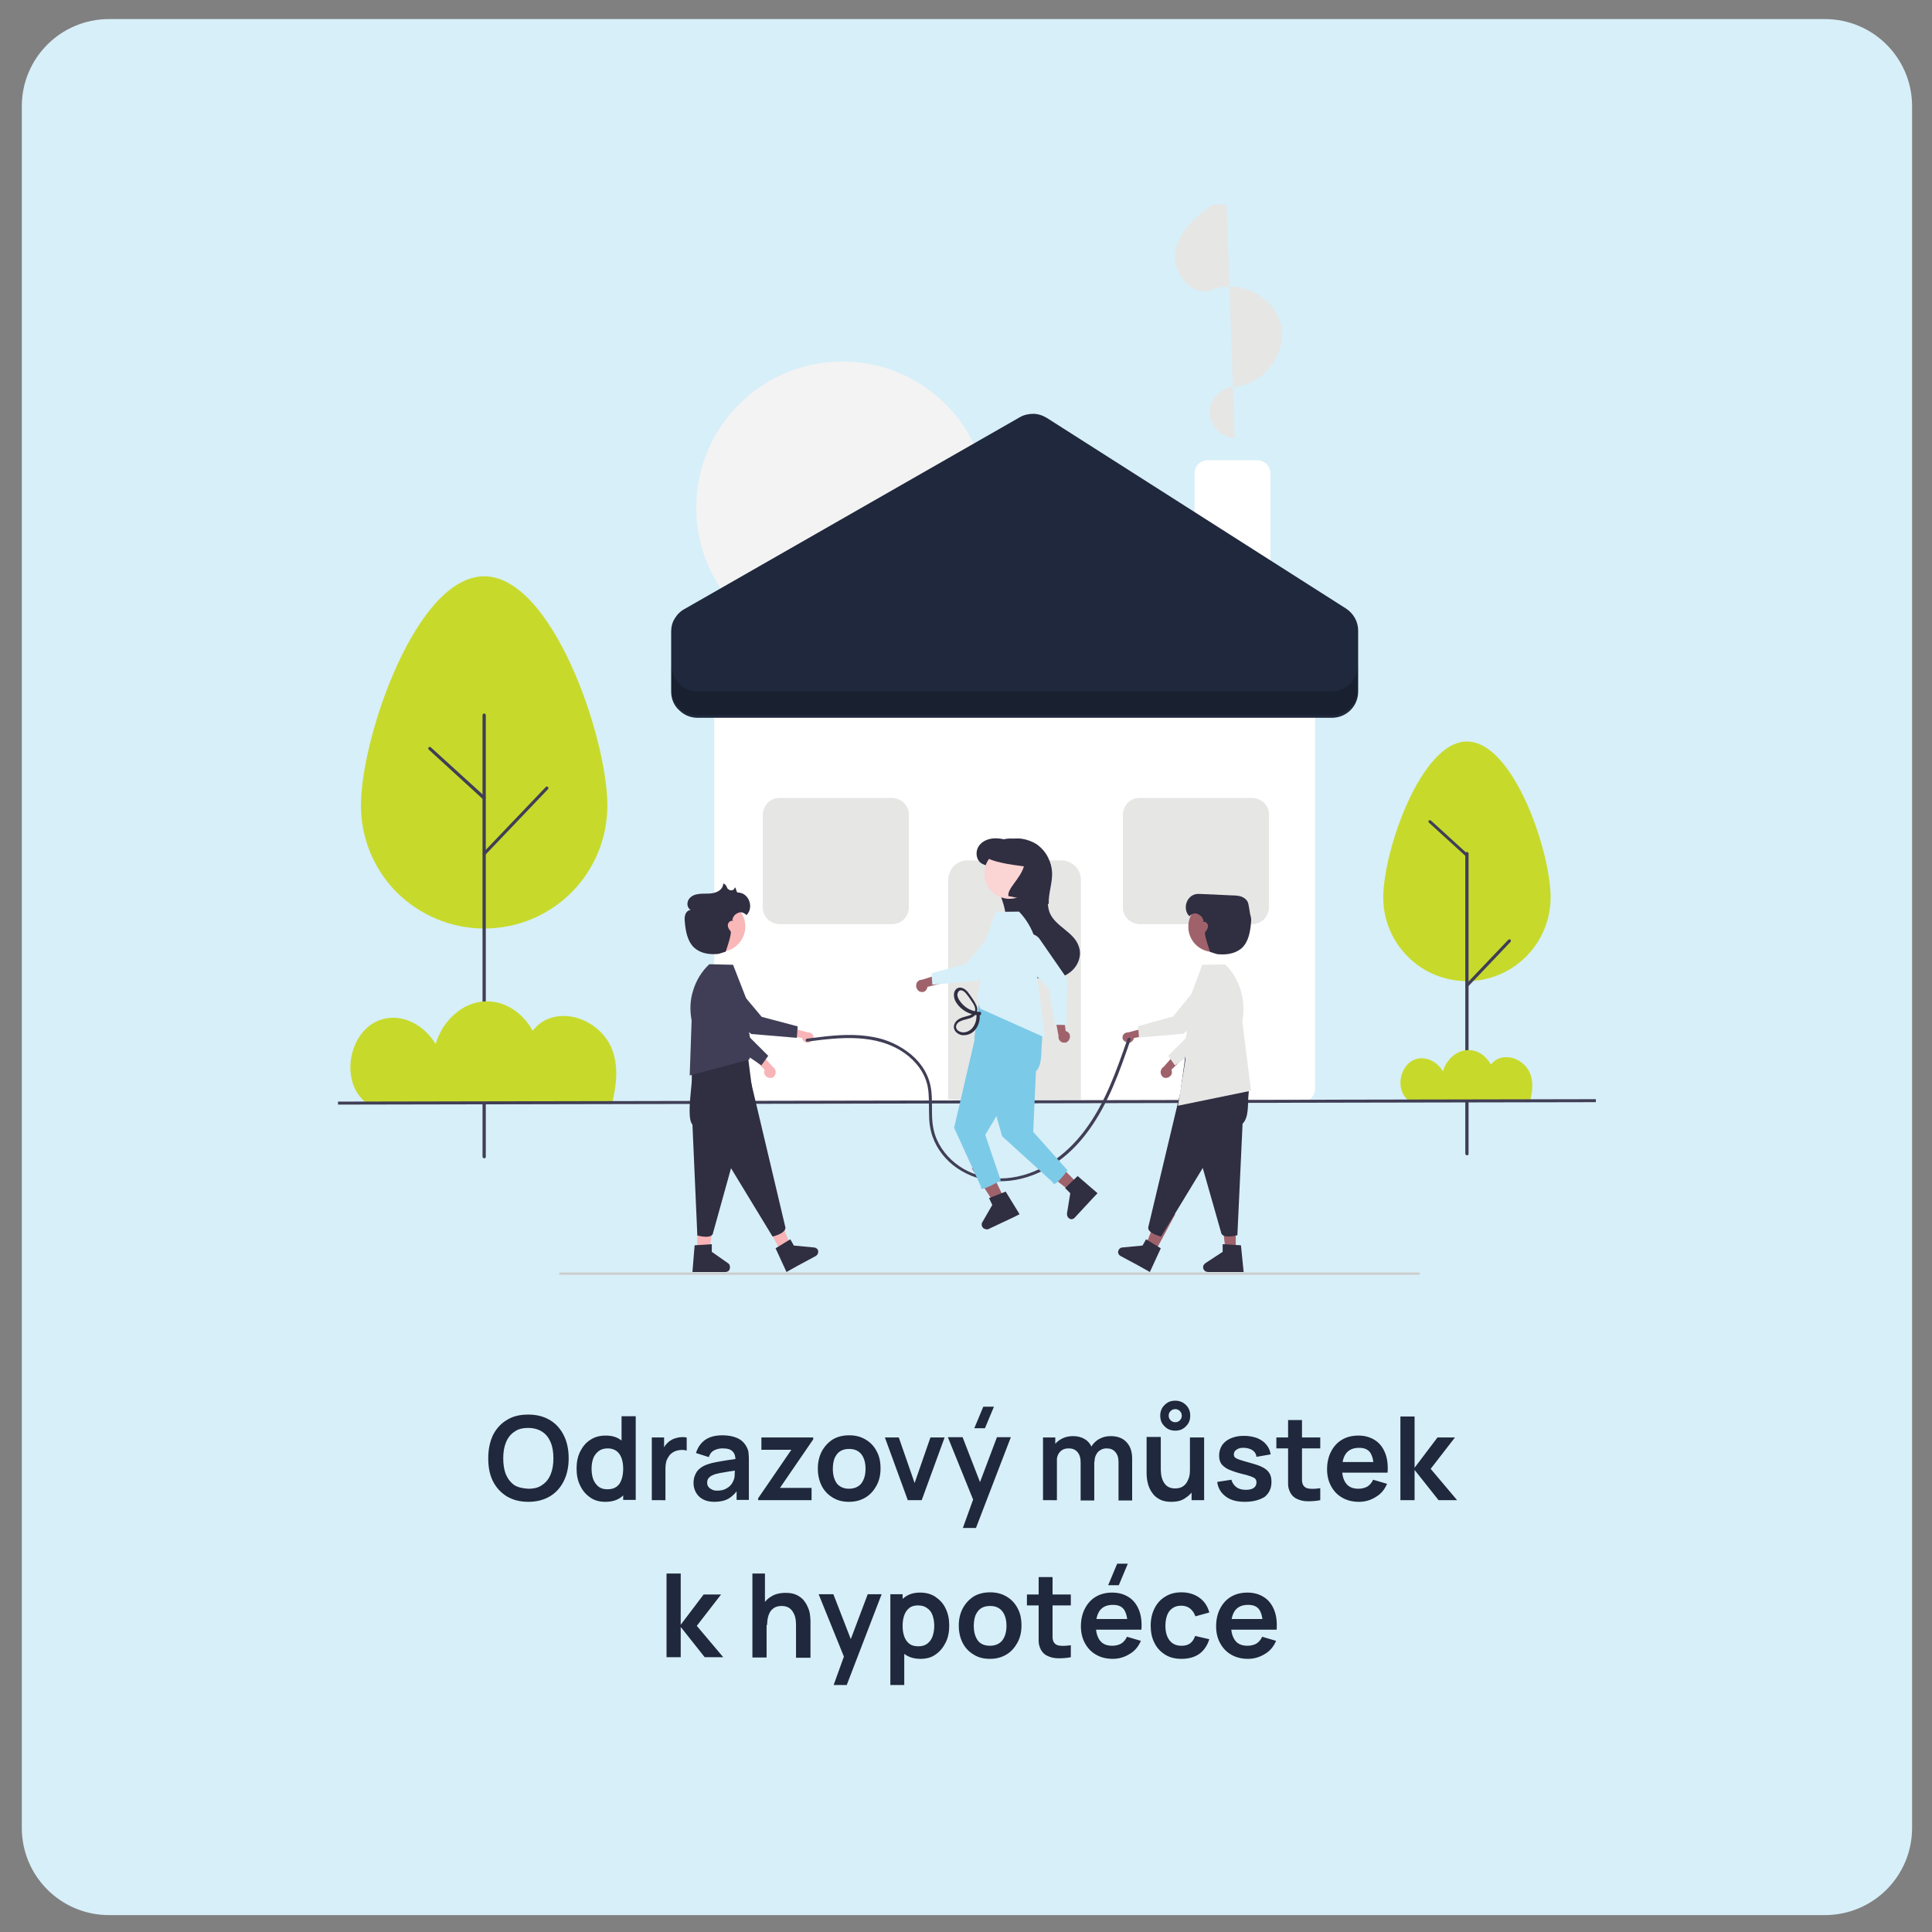 <?xml version="1.0" encoding="utf-8"?>
<!-- Generator: Adobe Illustrator 26.3.1, SVG Export Plug-In . SVG Version: 6.00 Build 0)  -->
<svg version="1.1" id="Layer_1" xmlns="http://www.w3.org/2000/svg" xmlns:xlink="http://www.w3.org/1999/xlink" x="0px" y="0px"
	 viewBox="0 0 708.7 708.7" style="enable-background:new 0 0 708.7 708.7;" xml:space="preserve">
<rect x="0" y="0" width="708.7" height="708.7" fill="#808080" stroke="none"/>
<style type="text/css">
	.st0{fill:#D7EFF8;}
	.st1{fill:#1F283C;}
	.st2{clip-path:url(#SVGID_00000163752596902733236600000002999006557225701271_);}
	.st3{fill:#FFFFFF;}
	.st4{fill:#E6E6E5;}
	.st5{fill:#F3F3F3;}
	.st6{opacity:0.2;fill:#010101;enable-background:new    ;}
	.st7{fill:#C7DA2C;}
	.st8{fill:#403E56;}
	.st9{fill:#F8B4B6;}
	.st10{fill:#302E41;}
	.st11{fill:#F9B7B8;}
	.st12{fill:#9F626B;}
	.st13{fill:#7BCAE8;}
	.st14{fill:#FBD4D4;}
	.st15{fill:#CCCCCC;}
</style>
<path class="st0" d="M40,7h629.4c17.7,0,32,14.3,32,32v631.5c0,17.7-14.3,32-32,32H40c-17.7,0-32-14.3-32-32V39C8,21.3,22.3,7,40,7z
	"/>
<path class="st1" d="M193.8,550.9c-3.1,0-5.7-0.7-7.9-2c-2.2-1.4-3.9-3.2-5.1-5.6c-1.2-2.4-1.7-5.2-1.7-8.4c0-3.2,0.6-6,1.7-8.4
	c1.2-2.4,2.9-4.3,5.1-5.6c2.2-1.4,4.8-2,7.9-2s5.7,0.7,7.9,2c2.2,1.3,3.9,3.2,5.1,5.6c1.2,2.4,1.8,5.2,1.8,8.4c0,3.2-0.6,6-1.8,8.4
	c-1.2,2.4-2.9,4.3-5.1,5.6C199.5,550.2,196.9,550.9,193.8,550.9z M193.8,546.1c2.1,0,3.8-0.4,5.1-1.4c1.4-0.9,2.4-2.2,3.1-3.9
	c0.7-1.7,1-3.6,1-5.9c0-2.2-0.3-4.2-1-5.8c-0.7-1.7-1.7-3-3.1-3.9c-1.4-0.9-3.1-1.4-5.1-1.4c-2.1,0-3.8,0.4-5.1,1.4
	c-1.4,0.9-2.4,2.2-3.1,3.9c-0.7,1.7-1,3.6-1,5.9c0,2.2,0.3,4.2,1,5.9c0.7,1.6,1.7,2.9,3.1,3.9C190,545.6,191.8,546,193.8,546.1z
	 M222,550.9c-2.1,0-4-0.5-5.5-1.6c-1.6-1.1-2.8-2.5-3.7-4.4c-0.9-1.8-1.3-3.9-1.3-6.2c0-2.3,0.4-4.4,1.3-6.2
	c0.9-1.8,2.1-3.3,3.7-4.3c1.6-1.1,3.5-1.6,5.7-1.6c2.2,0,4,0.5,5.5,1.6c1.5,1.1,2.6,2.5,3.4,4.3c0.8,1.8,1.2,3.9,1.2,6.2
	c0,2.3-0.4,4.4-1.2,6.2c-0.8,1.8-1.9,3.3-3.4,4.4C226.2,550.4,224.3,550.9,222,550.9z M222.8,546.3c1.4,0,2.5-0.3,3.3-0.9
	c0.9-0.6,1.5-1.5,1.9-2.7c0.4-1.1,0.6-2.5,0.6-3.9c0-1.5-0.2-2.8-0.6-3.9c-0.4-1.1-1-2-1.8-2.6c-0.8-0.6-1.9-1-3.2-1
	c-1.4,0-2.5,0.3-3.4,1c-0.9,0.7-1.6,1.6-2,2.7c-0.4,1.1-0.6,2.4-0.6,3.8c0,1.4,0.2,2.7,0.6,3.8c0.4,1.1,1.1,2,1.9,2.7
	C220.4,546,221.5,546.3,222.8,546.3z M228.6,550.3v-16.2H228v-14.6h5.2v30.7H228.6z M239.1,550.3v-23h4.5v5.6l-0.6-0.7
	c0.3-0.8,0.7-1.5,1.1-2.1c0.5-0.6,1.1-1.2,1.7-1.6c0.6-0.4,1.2-0.7,1.9-0.9c0.7-0.2,1.4-0.4,2.1-0.4c0.7-0.1,1.4,0,2.1,0.1v4.8
	c-0.7-0.2-1.5-0.3-2.4-0.2c-0.9,0.1-1.7,0.3-2.4,0.7c-0.7,0.4-1.3,0.9-1.7,1.5c-0.4,0.6-0.8,1.3-1,2c-0.2,0.8-0.3,1.6-0.3,2.5v11.7
	H239.1z M262.1,550.9c-1.7,0-3.1-0.3-4.2-0.9c-1.2-0.6-2-1.5-2.6-2.5c-0.6-1.1-0.9-2.2-0.9-3.5c0-1.1,0.2-2.1,0.6-3
	c0.4-0.9,0.9-1.7,1.7-2.3c0.8-0.7,1.8-1.2,3-1.6c0.9-0.3,2-0.6,3.2-0.8c1.3-0.2,2.6-0.5,4.1-0.7c1.5-0.2,3-0.4,4.6-0.7l-1.8,1
	c0-1.6-0.3-2.8-1.1-3.5c-0.7-0.8-1.9-1.1-3.7-1.1c-1,0-2,0.2-3,0.7c-1,0.5-1.6,1.3-2,2.5l-4.7-1.5c0.6-1.9,1.6-3.5,3.2-4.7
	c1.6-1.2,3.8-1.8,6.5-1.8c2,0,3.8,0.3,5.4,1c1.6,0.7,2.7,1.8,3.5,3.3c0.4,0.8,0.7,1.6,0.7,2.5c0.1,0.8,0.1,1.8,0.1,2.8v14.1h-4.5v-5
	l0.7,0.8c-1,1.7-2.3,2.9-3.6,3.7C265.9,550.5,264.1,550.9,262.1,550.9z M263.1,546.8c1.2,0,2.2-0.2,3-0.6c0.8-0.4,1.5-0.9,2-1.5
	c0.5-0.6,0.8-1.2,1-1.7c0.3-0.7,0.4-1.4,0.4-2.2c0-0.9,0.1-1.5,0.1-2.1l1.6,0.5c-1.6,0.2-2.9,0.5-4,0.6c-1.1,0.2-2.1,0.4-2.9,0.5
	c-0.8,0.2-1.5,0.3-2.1,0.5c-0.6,0.2-1.1,0.5-1.5,0.7c-0.4,0.3-0.7,0.6-1,1c-0.2,0.4-0.3,0.8-0.3,1.3c0,0.6,0.1,1.1,0.4,1.5
	c0.3,0.4,0.7,0.8,1.2,1C261.6,546.7,262.3,546.8,263.1,546.8z M278.1,550.3v-0.7l12.2-17.8h-11v-4.5h19v0.7l-12.2,17.8h11.6v4.5
	H278.1z M311.4,550.9c-2.3,0-4.3-0.5-6-1.6c-1.7-1-3.1-2.5-4-4.3c-0.9-1.8-1.4-3.9-1.4-6.3c0-2.4,0.5-4.5,1.5-6.4
	c1-1.8,2.3-3.2,4-4.3c1.7-1,3.7-1.5,6-1.5c2.3,0,4.3,0.5,6.1,1.6c1.7,1,3.1,2.5,4,4.3c1,1.8,1.4,3.9,1.4,6.3c0,2.4-0.5,4.5-1.5,6.3
	c-1,1.8-2.3,3.3-4,4.3C315.7,550.4,313.7,550.9,311.4,550.9z M311.4,546.1c2,0,3.6-0.7,4.6-2c1-1.4,1.5-3.1,1.5-5.3
	c0-2.2-0.5-4-1.5-5.3c-1-1.3-2.5-2-4.5-2c-1.4,0-2.5,0.3-3.4,0.9c-0.9,0.6-1.5,1.5-2,2.6c-0.4,1.1-0.6,2.4-0.6,3.8
	c0,2.2,0.5,4,1.5,5.4C308,545.4,309.5,546.1,311.4,546.1z M333,550.3l-8.4-23h5.1l5.8,16.7l5.8-16.7h5.2l-8.4,23H333z M361.3,523.9
	h-3.9l3.3-7.9h3.9L361.3,523.9z M353.2,560.5l4.4-12.2l0.1,3.6l-10-24.7h5.4l7.1,18.3h-1.4l6.9-18.3h5.1L358,560.5H353.2z
	 M410.3,550.3v-14c0-1.6-0.4-2.8-1.2-3.7c-0.8-0.9-1.8-1.3-3.2-1.3c-0.8,0-1.6,0.2-2.2,0.6c-0.7,0.4-1.2,0.9-1.6,1.7
	c-0.4,0.7-0.6,1.6-0.6,2.6l-2.3-1.3c0-1.6,0.3-3,1.1-4.2c0.7-1.2,1.7-2.2,3-2.9c1.3-0.7,2.6-1,4.2-1c2.5,0,4.5,0.8,5.8,2.3
	c1.4,1.5,2,3.5,2,6v15.3H410.3z M382.6,550.3v-23h4.5v7.1h0.6v15.9H382.6z M396.4,550.3v-13.9c0-1.6-0.4-2.9-1.2-3.8
	s-1.8-1.3-3.2-1.3c-1.3,0-2.4,0.4-3.2,1.3c-0.8,0.9-1.2,2.1-1.2,3.5l-2.3-1.5c0-1.5,0.4-2.8,1.1-4c0.7-1.2,1.7-2.1,3-2.8
	c1.3-0.7,2.7-1,4.2-1c1.7,0,3.2,0.4,4.3,1.1c1.2,0.7,2,1.7,2.6,3c0.6,1.3,0.9,2.7,0.9,4.2v15.3H396.4z M431.1,524.8
	c-1,0-1.9-0.2-2.8-0.7c-0.8-0.5-1.5-1.2-2-2c-0.5-0.8-0.7-1.8-0.7-2.8s0.2-1.9,0.7-2.8c0.5-0.8,1.2-1.5,2-2c0.8-0.5,1.8-0.7,2.8-0.7
	c1,0,1.9,0.2,2.8,0.7c0.8,0.5,1.5,1.1,2,2c0.5,0.8,0.7,1.7,0.7,2.8s-0.2,1.9-0.7,2.8c-0.5,0.8-1.2,1.5-2,2
	C433.1,524.6,432.1,524.8,431.1,524.8z M431.1,521.7c0.7,0,1.2-0.2,1.7-0.7c0.5-0.5,0.7-1,0.7-1.7c0-0.7-0.2-1.2-0.7-1.7
	c-0.5-0.5-1-0.7-1.7-0.7c-0.6,0-1.2,0.2-1.7,0.7c-0.5,0.5-0.7,1-0.7,1.7c0,0.6,0.2,1.2,0.7,1.7C429.9,521.5,430.5,521.7,431.1,521.7
	z M429.6,550.9c-1.7,0-3.1-0.3-4.2-0.9c-1.1-0.6-2-1.3-2.6-2.2c-0.7-0.9-1.1-1.8-1.5-2.8c-0.3-1-0.5-1.9-0.6-2.8
	c-0.1-0.9-0.1-1.6-0.1-2.2v-12.9h5.2v11.1c0,0.7,0,1.5,0.1,2.4c0.1,0.9,0.3,1.7,0.7,2.6c0.4,0.8,0.9,1.5,1.6,2
	c0.7,0.5,1.7,0.8,2.9,0.8c0.7,0,1.3-0.1,1.9-0.3c0.6-0.2,1.2-0.6,1.7-1.1c0.5-0.5,0.9-1.2,1.3-2.2s0.5-2.1,0.5-3.5l3.1,1.3
	c0,2-0.4,3.7-1.2,5.3c-0.8,1.6-1.9,2.9-3.3,3.8C433.6,550.5,431.8,550.9,429.6,550.9z M437.1,550.3v-7.1h-0.6v-15.9h5.2v23H437.1z
	 M456.6,550.9c-2.8,0-5.2-0.6-6.9-1.9c-1.8-1.3-2.9-3.1-3.2-5.4l5.2-0.8c0.3,1.1,0.9,2,1.8,2.7c0.9,0.7,2.1,1,3.5,1
	c1.2,0,2.2-0.2,2.9-0.7c0.7-0.5,1-1.2,1-2c0-0.5-0.1-0.9-0.4-1.3c-0.2-0.3-0.8-0.6-1.6-0.9c-0.8-0.3-2.1-0.7-3.9-1.1
	c-1.9-0.5-3.5-1.1-4.6-1.6c-1.1-0.6-2-1.3-2.5-2.1c-0.5-0.8-0.7-1.8-0.7-2.9c0-1.4,0.4-2.7,1.1-3.8c0.8-1.1,1.8-1.9,3.2-2.5
	c1.4-0.6,2.9-0.9,4.8-0.9c1.8,0,3.4,0.3,4.8,0.8c1.4,0.6,2.5,1.3,3.4,2.4s1.4,2.2,1.6,3.6l-5.2,0.9c-0.1-1-0.6-1.8-1.3-2.3
	c-0.8-0.6-1.8-0.9-3-1c-1.2-0.1-2.2,0.1-2.9,0.6c-0.7,0.4-1.1,1-1.1,1.8c0,0.4,0.1,0.8,0.4,1.1s0.9,0.6,1.8,0.9
	c0.9,0.3,2.3,0.7,4.1,1.2c1.8,0.5,3.3,1,4.4,1.6c1.1,0.6,1.9,1.3,2.4,2.2c0.5,0.8,0.7,1.9,0.7,3.1c0,2.3-0.8,4.1-2.5,5.5
	C461.9,550.3,459.6,550.9,456.6,550.9z M484.3,550.3c-1.5,0.3-3,0.4-4.5,0.4c-1.5,0-2.8-0.3-3.9-0.8c-1.2-0.5-2-1.3-2.6-2.4
	c-0.5-1-0.8-2-0.8-3.1c0-1,0-2.2,0-3.5v-20h5.1v19.7c0,0.9,0,1.7,0,2.4c0,0.7,0.2,1.3,0.4,1.7c0.5,0.9,1.3,1.3,2.5,1.4
	c1.1,0.1,2.4,0,3.8-0.2V550.3z M468.2,531.3v-4h16.1v4H468.2z M498.5,550.9c-2.3,0-4.4-0.5-6.1-1.5c-1.8-1-3.1-2.4-4.1-4.2
	c-1-1.8-1.5-3.9-1.5-6.2c0-2.5,0.5-4.7,1.5-6.6c1-1.9,2.3-3.3,4-4.3c1.7-1,3.7-1.5,6-1.5c2.4,0,4.4,0.6,6.1,1.7
	c1.7,1.1,2.9,2.7,3.7,4.7c0.8,2,1.1,4.4,0.9,7.2h-5.1v-1.9c0-2.5-0.5-4.3-1.3-5.5c-0.9-1.2-2.2-1.7-4.1-1.7c-2.1,0-3.7,0.7-4.7,2
	c-1,1.3-1.5,3.2-1.5,5.7c0,2.3,0.5,4.1,1.5,5.4s2.5,1.9,4.5,1.9c1.3,0,2.4-0.3,3.3-0.8c0.9-0.6,1.6-1.4,2.1-2.5l5.1,1.5
	c-0.9,2.1-2.2,3.7-4.1,4.8C502.8,550.3,500.8,550.9,498.5,550.9z M490.6,540.2v-3.9h15.9v3.9H490.6z M513.7,550.3l0-30.7h5.2v18.8
	l8.4-11.1h6.4l-8.9,11.5l9.7,11.5h-6.8l-8.8-11.1v11.1H513.7z M244.5,607.9l0-30.7h5.2v18.8l8.4-11.1h6.4l-8.9,11.5l9.7,11.5h-6.8
	l-8.8-11.1v11.1H244.5z M292,607.9v-11.1c0-0.7,0-1.5-0.1-2.4c-0.1-0.9-0.3-1.7-0.7-2.5c-0.4-0.8-0.9-1.5-1.6-2
	c-0.7-0.5-1.7-0.8-2.9-0.8c-0.7,0-1.3,0.1-1.9,0.3c-0.6,0.2-1.2,0.6-1.7,1.1c-0.5,0.5-0.9,1.2-1.2,2.1c-0.3,0.9-0.5,2-0.5,3.5
	l-3.1-1.3c0-2,0.4-3.7,1.1-5.3c0.8-1.6,1.9-2.9,3.4-3.8c1.5-1,3.3-1.4,5.5-1.4c1.7,0,3.1,0.3,4.2,0.9s2,1.3,2.6,2.2
	c0.7,0.9,1.1,1.8,1.5,2.8s0.5,1.9,0.6,2.8c0.1,0.9,0.1,1.6,0.1,2.2v12.9H292z M276,607.9v-30.7h4.6v16.2h0.6v14.6H276z M305.8,618.1
	l4.4-12.2l0.1,3.6l-10-24.7h5.4l7.1,18.3h-1.4l6.9-18.3h5.1l-12.8,33.3H305.8z M337.7,608.5c-2.2,0-4.1-0.5-5.7-1.6
	c-1.5-1.1-2.7-2.5-3.4-4.4c-0.8-1.8-1.2-3.9-1.2-6.2c0-2.3,0.4-4.4,1.2-6.2c0.8-1.8,1.9-3.3,3.4-4.3c1.5-1.1,3.3-1.6,5.5-1.6
	c2.2,0,4.1,0.5,5.7,1.6c1.6,1.1,2.9,2.5,3.7,4.3c0.9,1.8,1.3,3.9,1.3,6.2c0,2.3-0.4,4.4-1.3,6.2c-0.9,1.8-2.1,3.3-3.7,4.4
	C341.7,608,339.8,608.5,337.7,608.5z M326.6,618.1v-33.3h4.5V601h0.6v17.1H326.6z M336.9,603.9c1.3,0,2.4-0.3,3.3-1
	c0.9-0.7,1.5-1.6,1.9-2.7c0.4-1.2,0.6-2.4,0.6-3.8c0-1.4-0.2-2.7-0.6-3.8c-0.4-1.2-1.1-2.1-2-2.7c-0.9-0.7-2-1-3.4-1
	c-1.3,0-2.4,0.3-3.2,1c-0.8,0.6-1.4,1.5-1.8,2.6c-0.4,1.1-0.6,2.4-0.6,3.9c0,1.5,0.2,2.8,0.6,3.9c0.4,1.1,1,2,1.9,2.7
	C334.4,603.6,335.5,603.9,336.9,603.9z M363.1,608.5c-2.3,0-4.3-0.5-6-1.6c-1.7-1-3.1-2.5-4-4.3c-0.9-1.8-1.4-3.9-1.4-6.3
	c0-2.4,0.5-4.5,1.5-6.4c1-1.8,2.3-3.2,4-4.3c1.7-1,3.7-1.5,6-1.5c2.3,0,4.3,0.5,6.1,1.6c1.7,1,3.1,2.5,4,4.3c1,1.8,1.4,3.9,1.4,6.3
	c0,2.4-0.5,4.5-1.5,6.3c-1,1.8-2.3,3.3-4,4.3C367.4,608,365.4,608.5,363.1,608.5z M363.1,603.7c2,0,3.6-0.7,4.6-2
	c1-1.4,1.5-3.1,1.5-5.3c0-2.2-0.5-4-1.5-5.3c-1-1.3-2.5-2-4.5-2c-1.4,0-2.5,0.3-3.4,0.9c-0.9,0.6-1.5,1.5-2,2.6
	c-0.4,1.1-0.6,2.4-0.6,3.8c0,2.2,0.5,4,1.5,5.4C359.6,603,361.1,603.7,363.1,603.7z M392.8,607.9c-1.5,0.3-3,0.4-4.5,0.4
	c-1.5,0-2.8-0.3-3.9-0.8c-1.2-0.5-2-1.3-2.6-2.4c-0.5-1-0.8-2-0.8-3.1c0-1,0-2.2,0-3.5v-20h5.1v19.7c0,0.9,0,1.7,0,2.4
	c0,0.7,0.2,1.3,0.4,1.7c0.5,0.9,1.3,1.3,2.5,1.4c1.1,0.1,2.4,0,3.8-0.2V607.9z M376.7,588.9v-4h16.1v4H376.7z M410.4,581.5h-3.9
	l3.3-7.9h3.9L410.4,581.5z M408.2,608.5c-2.3,0-4.4-0.5-6.1-1.5c-1.8-1-3.1-2.4-4.1-4.2c-1-1.8-1.5-3.9-1.5-6.2
	c0-2.5,0.5-4.7,1.5-6.6c1-1.9,2.3-3.3,4-4.3c1.7-1,3.7-1.5,6-1.5c2.4,0,4.4,0.6,6.1,1.7c1.7,1.1,2.9,2.7,3.7,4.7
	c0.8,2,1.1,4.4,0.9,7.2h-5.1v-1.9c0-2.5-0.5-4.3-1.3-5.5c-0.9-1.2-2.2-1.7-4.1-1.7c-2.1,0-3.7,0.7-4.7,2c-1,1.3-1.5,3.2-1.5,5.7
	c0,2.3,0.5,4.1,1.5,5.4c1,1.3,2.5,1.9,4.5,1.9c1.3,0,2.4-0.3,3.3-0.8c0.9-0.6,1.6-1.4,2.1-2.5l5.1,1.5c-0.9,2.1-2.2,3.7-4.1,4.8
	C412.5,607.9,410.4,608.5,408.2,608.5z M400.3,597.8v-3.9h15.9v3.9H400.3z M433.4,608.5c-2.4,0-4.4-0.5-6.1-1.6
	c-1.7-1.1-3-2.5-3.9-4.4c-0.9-1.8-1.3-3.9-1.3-6.2c0-2.4,0.5-4.5,1.4-6.3c0.9-1.8,2.2-3.3,3.9-4.3c1.7-1.1,3.7-1.6,6-1.6
	c2.6,0,4.8,0.7,6.6,2c1.8,1.3,3,3.1,3.6,5.4l-5.1,1.4c-0.4-1.2-1.1-2.2-2-2.9c-0.9-0.7-2-1-3.2-1c-1.3,0-2.4,0.3-3.3,1
	c-0.9,0.6-1.5,1.5-1.9,2.6c-0.4,1.1-0.6,2.4-0.6,3.8c0,2.2,0.5,4,1.5,5.3s2.4,2,4.4,2c1.4,0,2.4-0.3,3.2-0.9
	c0.8-0.6,1.4-1.5,1.8-2.7l5.2,1.2c-0.7,2.3-2,4.2-3.7,5.4C438.2,607.9,436,608.5,433.4,608.5z M457.8,608.5c-2.3,0-4.4-0.5-6.1-1.5
	c-1.8-1-3.1-2.4-4.1-4.2c-1-1.8-1.5-3.9-1.5-6.2c0-2.5,0.5-4.7,1.5-6.6c1-1.9,2.3-3.3,4-4.3c1.7-1,3.7-1.5,6-1.5
	c2.4,0,4.4,0.6,6.1,1.7c1.7,1.1,2.9,2.7,3.7,4.7s1.1,4.4,0.9,7.2h-5.1v-1.9c0-2.5-0.5-4.3-1.3-5.5c-0.9-1.2-2.2-1.7-4.1-1.7
	c-2.1,0-3.7,0.7-4.7,2c-1,1.3-1.5,3.2-1.5,5.7c0,2.3,0.5,4.1,1.5,5.4c1,1.3,2.5,1.9,4.5,1.9c1.3,0,2.4-0.3,3.3-0.8
	c0.9-0.6,1.6-1.4,2.1-2.5l5.1,1.5c-0.9,2.1-2.2,3.7-4.1,4.8C462.1,607.9,460,608.5,457.8,608.5z M449.9,597.8v-3.9h15.9v3.9H449.9z"
	/>
<g>
	<defs>
		<rect id="SVGID_1_" x="124" y="75" width="465.1" height="392.6"/>
	</defs>
	<clipPath id="SVGID_00000085935160020553389350000004698377550739172756_">
		<use xlink:href="#SVGID_1_"  style="overflow:visible;"/>
	</clipPath>
	<g style="clip-path:url(#SVGID_00000085935160020553389350000004698377550739172756_);">
		<path class="st3" d="M477.5,404.3H266.9c-1.3,0-2.6-0.5-3.5-1.4c-0.9-0.9-1.4-2.2-1.4-3.5V255.7c0-1.3,0.5-2.6,1.4-3.5
			c0.9-0.9,2.2-1.4,3.5-1.4h210.6c1.3,0,2.6,0.5,3.5,1.4c0.9,0.9,1.4,2.2,1.4,3.5v143.6c0,1.3-0.5,2.6-1.4,3.5
			C480,403.8,478.8,404.3,477.5,404.3z"/>
		<path class="st4" d="M396.6,403.4h-48.8v-80.6c0-1.9,0.8-3.7,2.1-5.1c1.4-1.4,3.2-2.1,5.1-2.1h34.3c1.9,0,3.7,0.8,5.1,2.1
			c1.4,1.4,2.1,3.2,2.1,5.1V403.4z"/>
		<path class="st3" d="M466,220.2h-27.8v-46.5c0-1.3,0.5-2.6,1.4-3.5c0.9-0.9,2.2-1.4,3.5-1.4h18c1.3,0,2.6,0.5,3.5,1.4
			c0.9,0.9,1.4,2.2,1.4,3.5V220.2z"/>
		<path class="st5" d="M309,239.8c29.6,0,53.6-24,53.6-53.6s-24-53.6-53.6-53.6c-29.6,0-53.6,24-53.6,53.6S279.4,239.8,309,239.8z"
			/>
		<path class="st4" d="M452.9,160.7c-4.8-0.2-9.1-4.6-9.2-9.4c0-4.8,4.2-9.3,9-9.5c10.7-0.5,19.5-12,17.2-22.5
			c-2.4-10.5-15.3-17.1-25.2-13c-7.6,3.2-15.3-6.9-13.4-14.9c1.9-8,9.2-13.4,16-18.1c6.8-4.7,14-10.3,15.6-18.4
			c1.6-8.1-6.7-17.8-14.1-14"/>
		<path class="st4" d="M327.2,339H286c-1.6,0-3.2-0.7-4.4-1.8c-1.2-1.2-1.8-2.7-1.8-4.4v-33.9c0-1.6,0.7-3.2,1.8-4.4
			c1.2-1.2,2.7-1.8,4.4-1.8h41.2c1.6,0,3.2,0.7,4.4,1.8c1.2,1.2,1.8,2.7,1.8,4.4v33.9c0,1.6-0.7,3.2-1.8,4.4
			C330.4,338.4,328.8,339,327.2,339z"/>
		<path class="st4" d="M459.3,339h-41.2c-1.6,0-3.2-0.7-4.4-1.8c-1.2-1.2-1.8-2.7-1.8-4.4v-33.9c0-1.6,0.7-3.2,1.8-4.4
			c1.2-1.2,2.7-1.8,4.4-1.8h41.2c1.6,0,3.2,0.7,4.4,1.8c1.2,1.2,1.8,2.7,1.8,4.4v33.9c0,1.6-0.7,3.2-1.8,4.4
			C462.5,338.4,460.9,339,459.3,339z"/>
		<path class="st1" d="M246.2,253.8v-22.1c0-1.7,0.4-3.4,1.3-4.8c0.9-1.5,2.1-2.7,3.6-3.5L374,153.1c1.5-0.9,3.3-1.3,5-1.3
			c1.8,0,3.5,0.6,5,1.5l109.7,69.9c1.4,0.9,2.5,2.1,3.3,3.5c0.8,1.4,1.2,3,1.2,4.6v22.4c0,2.6-1,5-2.8,6.8c-1.8,1.8-4.3,2.8-6.8,2.8
			H255.9c-2.6,0-5-1-6.8-2.8C247.2,258.8,246.2,256.3,246.2,253.8z"/>
		<path class="st6" d="M488.5,253.6H255.9c-2.6,0-5-1-6.8-2.8c-1.8-1.8-2.8-4.3-2.8-6.8v8.7c0,2.6,1,5,2.8,6.8
			c1.8,1.8,4.3,2.8,6.8,2.8h232.6c2.6,0,5-1,6.8-2.8c1.8-1.8,2.8-4.3,2.8-6.8v-8.7c0,2.6-1,5-2.8,6.8
			C493.5,252.6,491.1,253.6,488.5,253.6z"/>
		<path class="st7" d="M507.4,329.2c0-16.9,13.8-57.2,30.7-57.2c17,0,30.7,40.2,30.7,57.2c0,8.1-3.2,15.9-9,21.7
			c-5.8,5.8-13.6,9-21.7,9s-16-3.2-21.7-9C510.6,345.1,507.4,337.3,507.4,329.2z"/>
		<path class="st8" d="M538.1,423.8c-0.1,0-0.3-0.1-0.4-0.2c-0.1-0.1-0.2-0.2-0.2-0.4V313.1c0-0.1,0.1-0.3,0.2-0.4s0.2-0.2,0.4-0.2
			c0.1,0,0.3,0.1,0.4,0.2s0.2,0.2,0.2,0.4v110.2c0,0.1-0.1,0.3-0.2,0.4C538.4,423.8,538.3,423.8,538.1,423.8z"/>
		<path class="st8" d="M538.1,362c-0.1,0-0.2,0-0.3-0.1c-0.1-0.1-0.2-0.1-0.2-0.2c0-0.1-0.1-0.2,0-0.3c0-0.1,0.1-0.2,0.1-0.3
			l15.6-16.4c0-0.1,0.1-0.1,0.2-0.1c0.1,0,0.1,0,0.2,0c0.1,0,0.1,0,0.2,0c0.1,0,0.1,0.1,0.2,0.1c0.1,0,0.1,0.1,0.1,0.2
			c0,0.1,0,0.1,0,0.2s0,0.1,0,0.2c0,0.1-0.1,0.1-0.1,0.2l-15.6,16.4c0,0.1-0.1,0.1-0.2,0.1C538.3,361.9,538.2,362,538.1,362z"/>
		<path class="st8" d="M538.1,314.2c-0.1,0-0.3-0.1-0.4-0.1l-13.5-12.3c-0.1,0-0.1-0.1-0.1-0.2c0-0.1,0-0.1-0.1-0.2
			c0-0.1,0-0.1,0-0.2c0-0.1,0.1-0.1,0.1-0.2c0-0.1,0.1-0.1,0.2-0.1c0.1,0,0.1,0,0.2,0c0.1,0,0.1,0,0.2,0c0.1,0,0.1,0.1,0.2,0.1
			l13.5,12.3c0.1,0.1,0.1,0.2,0.2,0.3c0,0.1,0,0.2,0,0.3c0,0.1-0.1,0.2-0.2,0.3C538.3,314.1,538.2,314.2,538.1,314.2L538.1,314.2z"
			/>
		<path class="st7" d="M132.4,295.5c0-24.9,20.2-84.1,45.2-84.1c25,0,45.2,59.2,45.2,84.1c0,12-4.8,23.5-13.2,31.9
			c-8.5,8.5-20,13.2-32,13.2s-23.5-4.8-32-13.2C137.1,318.9,132.4,307.4,132.4,295.5z"/>
		<path class="st8" d="M177.6,424.9c-0.1,0-0.3-0.1-0.4-0.2c-0.1-0.1-0.2-0.2-0.2-0.4V262.3c0-0.1,0.1-0.3,0.2-0.4
			c0.1-0.1,0.2-0.2,0.4-0.2c0.1,0,0.3,0.1,0.4,0.2c0.1,0.1,0.2,0.2,0.2,0.4v162.1c0,0.1-0.1,0.3-0.2,0.4
			C177.8,424.9,177.7,424.9,177.6,424.9z"/>
		<path class="st8" d="M177.6,313.7c-0.1,0-0.2,0-0.3-0.1c-0.1-0.1-0.2-0.1-0.2-0.2c0-0.1-0.1-0.2,0-0.3c0-0.1,0.1-0.2,0.1-0.3
			l23-24.1c0.1-0.1,0.2-0.2,0.4-0.2c0.1,0,0.3,0.1,0.4,0.2c0.1,0.1,0.2,0.2,0.2,0.4c0,0.1-0.1,0.3-0.2,0.4l-23,24.1
			c-0.1,0.1-0.1,0.1-0.2,0.1C177.7,313.7,177.6,313.7,177.6,313.7z"/>
		<path class="st8" d="M177.6,293.3c-0.1,0-0.3-0.1-0.4-0.1L157.3,275c-0.1-0.1-0.2-0.2-0.2-0.4c0-0.1,0-0.3,0.1-0.4
			c0.1-0.1,0.2-0.2,0.4-0.2c0.1,0,0.3,0,0.4,0.1l19.9,18.1c0.1,0.1,0.1,0.2,0.2,0.3c0,0.1,0,0.2,0,0.3c0,0.1-0.1,0.2-0.2,0.3
			C177.8,293.3,177.7,293.3,177.6,293.3L177.6,293.3z"/>
		<path class="st7" d="M516.6,403.6c0.1,0,0.1,0.1,0.2,0.1h44.5c0.9-3.5,1.2-7.1-0.1-10.1c-1.9-4.4-7.3-7.1-11.7-5.2
			c-1,0.5-1.9,1.2-2.6,2.1c-1.7-3.1-4.8-5.4-8.3-5.3c-4.4,0-8.1,3.6-9.3,7.8c-1.9-3.3-5.8-5.5-9.5-4.6
			C513.5,390,511.5,399.6,516.6,403.6z"/>
		<path class="st7" d="M134.4,404.6c0.1,0.1,0.2,0.2,0.3,0.2h89.8c1.8-7.1,2.4-14.3-0.2-20.4c-3.7-8.8-14.8-14.3-23.6-10.5
			c-2.1,0.9-3.9,2.4-5.3,4.2c-3.4-6.2-9.6-10.8-16.8-10.8c-8.9,0-16.4,7.3-18.8,15.7c-3.9-6.6-11.6-11.2-19.2-9.2
			C128.1,377,124.1,396.6,134.4,404.6z"/>
		<path class="st8" d="M585.4,403.2l-465.1,0.9l0,1.1l465.1-0.9L585.4,403.2z"/>
		<g>
			<path class="st9" d="M281.9,395.3c-0.3-0.1-0.6-0.2-0.8-0.4c-0.2-0.2-0.4-0.4-0.6-0.7c-0.1-0.3-0.2-0.6-0.2-0.9
				c0-0.3,0.1-0.6,0.2-0.9l-5.3-5.2l3.7-1l4.5,5.1c0.4,0.2,0.8,0.7,1,1.2c0.2,0.5,0.2,1.1,0,1.6c-0.2,0.5-0.5,0.9-1,1.2
				C282.9,395.4,282.4,395.5,281.9,395.3L281.9,395.3z"/>
			<path class="st8" d="M265.5,381.4l-5.7-16.2c-0.4-1.3-0.4-2.7,0.3-3.9c0.6-1.2,1.7-2.2,3-2.6c0.7-0.2,1.5-0.3,2.3-0.2
				s1.5,0.3,2.2,0.7c0.7,0.4,1.2,0.9,1.6,1.5c0.4,0.6,0.7,1.3,0.8,2.1l2.3,15l9.5,9.5l-2.5,3.5L265.5,381.4z"/>
			<path class="st9" d="M255.8,459.2h4.4l2.1-15.7h-6.5L255.8,459.2z"/>
			<path class="st10" d="M254.8,456.8l6.3-0.4v2.8l6,4.2c0.3,0.2,0.5,0.5,0.6,0.9c0.1,0.3,0.1,0.7,0,1.1c-0.1,0.4-0.3,0.7-0.6,0.9
				c-0.3,0.2-0.6,0.3-1,0.3H254L254.8,456.8z"/>
			<path class="st10" d="M259.3,386.4c0,0-1.3-1.3-3.7,1.8c-2.2,2.8-2.1,3.3-1.8,6.9c0.2,2.5-2.1,15.2,0.2,17.4l1.8,40.7
				c0,0,5.6,1.6,5.8-1.1l14.4-51.8l-1.7-13.2L259.3,386.4z"/>
			<path class="st9" d="M286.5,459.2l3.6-2l-5.8-14.7l-5.2,2.9L286.5,459.2z"/>
			<path class="st10" d="M284.5,457.9l5.4-3.3l1.3,2.3l7.4,0.7c0.4,0,0.7,0.2,1,0.4c0.3,0.2,0.5,0.6,0.5,0.9c0.1,0.3,0,0.7-0.1,1
				c-0.2,0.3-0.4,0.6-0.7,0.8l-6.7,3.6l-1.6,0.9l-2.5,1.4L284.5,457.9z"/>
			<path class="st10" d="M254,392.8c0,0-0.1,6.6-0.7,10.5c-0.6,3.5,0.2,7.2,2.1,10.2c1.4,2.1,3.5,4.1,6.6,4.9l21.4,35.2
				c0,0,5.6-1.3,4.6-3.8L275.5,397l-7.9-10.9L254,392.8z"/>
			<path class="st8" d="M253.7,374.3l-0.7,20.2l21.8-5.8l0.4-1l0.9-3.4c0,0-2.2-4.9-1.7-16.3l-5.5-14.1l-8.7-0.2l0,0
				c-2.8,2.6-4.8,5.9-5.9,9.5C253.1,366.8,253,370.6,253.7,374.3z"/>
			<path class="st9" d="M296.9,382.4c-0.3,0.1-0.6,0.1-0.9,0.1c-0.3,0-0.6-0.1-0.8-0.3c-0.2-0.2-0.5-0.4-0.6-0.6
				c-0.2-0.2-0.3-0.5-0.3-0.8l-7-1.4l2.7-2.4l6.3,1.7c0.5,0,1,0.1,1.4,0.4c0.4,0.3,0.7,0.7,0.7,1.2c0.1,0.5,0,0.9-0.3,1.3
				C297.7,381.9,297.3,382.2,296.9,382.4L296.9,382.4z"/>
			<path class="st8" d="M275.6,379.3l-13.4-11c-1.1-0.9-1.7-2.1-1.8-3.5c-0.1-1.3,0.3-2.7,1.2-3.7c0.5-0.6,1.1-1,1.8-1.3
				c0.7-0.3,1.5-0.5,2.2-0.4c0.8,0,1.5,0.2,2.2,0.5c0.7,0.3,1.3,0.8,1.8,1.4l9.8,11.7l13.2,3.5l-0.3,4.2L275.6,379.3z"/>
			<path class="st11" d="M273.4,339.9c0,2.3-0.9,4.6-2.5,6.3c-1.6,1.7-3.8,2.8-6.1,2.9c-2.3,0.2-4.6-0.6-6.5-2.1
				c-1.8-1.5-3-3.6-3.3-5.9s0.3-4.7,1.6-6.6c1.4-1.9,3.4-3.2,5.7-3.7c2.3-0.5,4.7,0,6.7,1.2c2,1.2,3.4,3.2,4.1,5.4
				C273.3,338.3,273.4,339.1,273.4,339.9z"/>
			<path class="st10" d="M270.7,327.4c-0.7,0-0.5-1.4-1.1-1.9c0,0,0,0,0,0c-0.1,0.3-0.3,0.6-0.5,0.8c-0.2,0.2-0.5,0.3-0.9,0.3
				c-0.3,0-0.6-0.1-0.9-0.3c-0.3-0.2-0.5-0.4-0.6-0.7c-0.1-0.3-0.3-0.7-0.5-0.9c-0.2-0.3-0.5-0.5-0.9-0.6c0,1.3-1,2.5-2.2,3
				c-1.2,0.6-2.5,0.7-3.8,0.7c-1.3,0-2.6,0-3.9,0.3c-1.3,0.3-2.5,1.1-3,2.3c-0.5,1.2-0.2,2.8,1,3.4c-0.9,0-1.7,0.8-2,1.6
				c-0.3,0.9-0.3,1.8-0.2,2.7c0.3,3.4,0.9,7,3.3,9.4c1.9,1.8,4.5,2.5,7.1,2.5c2.6,0,2.1-0.2,4.6-0.9c0,0,2.4-6.8,1.8-7.5
				c-0.6-0.7-1.1-1.5-1-2.4c0.1-0.9,1.1-1.7,1.9-1.4c-0.1-0.4-0.2-0.4-0.3-0.4c0-0.1,0.1-0.2,0.1-0.3c0.2-0.5,0.4-1,0.8-1.4
				c0.4-0.4,0.9-0.7,1.4-0.9c0.5-0.2,1.1-0.2,1.6,0c0.5,0.2,1,0.5,1.3,0.9C276.6,333.1,274.9,327.5,270.7,327.4z"/>
			<path class="st12" d="M428.3,395.3c0.3-0.1,0.6-0.2,0.8-0.4c0.2-0.2,0.4-0.4,0.6-0.7c0.1-0.3,0.2-0.6,0.2-0.9
				c0-0.3-0.1-0.6-0.2-0.9l5.3-5.2l-3.6-1l-4.5,5.1c-0.4,0.2-0.8,0.7-1,1.2c-0.2,0.5-0.2,1.1,0,1.6c0.2,0.5,0.5,0.9,1,1.2
				C427.3,395.4,427.8,395.5,428.3,395.3L428.3,395.3z"/>
			<path class="st4" d="M431,390.8l-2.5-3.5l9.5-9.5l2.3-15c0.1-0.7,0.4-1.5,0.8-2.1c0.4-0.6,1-1.2,1.6-1.5c0.7-0.4,1.4-0.6,2.2-0.7
				c0.8-0.1,1.5,0,2.3,0.2c1.3,0.4,2.4,1.4,3,2.6c0.6,1.2,0.7,2.6,0.3,3.9l-5.7,16.2L431,390.8z"/>
			<path class="st12" d="M453.4,459.2h-3.8l-1.8-15.7h5.5V459.2z"/>
			<path class="st10" d="M456.2,466.6h-13c-0.4,0-0.8-0.1-1.1-0.3c-0.3-0.2-0.5-0.5-0.7-0.9c-0.1-0.4-0.1-0.7,0-1.1
				c0.1-0.3,0.4-0.6,0.7-0.9l6.4-4.2v-2.8l6.7,0.4L456.2,466.6z"/>
			<path class="st10" d="M450.4,386.1c0,0,3.3,5.7,5.8,8.8c2.3,2.8,2,4.3,1.7,7.8c-0.2,2.5,0.2,7.3-2.1,9.5l-1.9,40.9
				c0,0-5.7,1.6-6-1.1l-14.8-52l1.8-13.3L450.4,386.1z"/>
			<path class="st12" d="M423.7,459.2l-3.6-2l5.8-14.7l5.2,2.9L423.7,459.2z"/>
			<path class="st10" d="M421.8,466.6l-2.5-1.4l-1.6-0.9l-6.7-3.6c-0.3-0.2-0.6-0.4-0.7-0.8c-0.2-0.3-0.2-0.7-0.1-1
				c0.1-0.3,0.3-0.7,0.5-0.9c0.3-0.2,0.6-0.4,1-0.4l7.4-0.7l1.3-2.3l5.4,3.3L421.8,466.6z"/>
			<path class="st10" d="M455.3,392.8c0,0,0.1,6.6,0.7,10.5c0.6,3.5-0.2,7.2-2.1,10.2c-1.4,2.1-3.5,4.1-6.6,4.9l-21.4,35.2
				c0,0-5.6-1.3-4.6-3.8l12.6-52.9l7.9-10.9L455.3,392.8z"/>
			<path class="st4" d="M449.5,353.8L449.5,353.8l-8.5,0.1l-5.3,14.4c0.4,11.6-1.7,16.6-1.7,16.6l0.9,3.5l-2.8,17.2l26.8-5.5
				l-3.2-25.4c0.7-3.7,0.6-7.6-0.5-11.2C454.1,359.8,452.2,356.5,449.5,353.8z"/>
			<path class="st12" d="M413.3,382.4c0.3,0.1,0.6,0.1,0.9,0.1c0.3,0,0.6-0.1,0.8-0.3c0.2-0.2,0.5-0.4,0.6-0.6
				c0.2-0.2,0.3-0.5,0.3-0.8l7-1.4l-2.7-2.4l-6.3,1.7c-0.5,0-1,0.1-1.4,0.4c-0.4,0.3-0.7,0.7-0.7,1.2c-0.1,0.5,0,0.9,0.3,1.3
				C412.4,381.9,412.9,382.2,413.3,382.4L413.3,382.4z"/>
			<path class="st4" d="M417.8,380.6l-0.3-4.2l12.8-3.5l9.5-11.7c0.5-0.6,1.1-1.1,1.7-1.4c0.7-0.3,1.4-0.5,2.2-0.5
				c0.8,0,1.5,0.1,2.2,0.4c0.7,0.3,1.3,0.8,1.8,1.3c0.9,1,1.3,2.3,1.2,3.7c-0.1,1.3-0.7,2.6-1.8,3.5l-13,11L417.8,380.6z"/>
			<path class="st12" d="M436.2,337.5c0.6-2.3,2.1-4.2,4.1-5.4c2-1.2,4.4-1.7,6.7-1.2c2.3,0.5,4.3,1.8,5.7,3.7
				c1.4,1.9,1.9,4.3,1.6,6.6s-1.5,4.4-3.3,5.9c-1.8,1.5-4.1,2.2-6.5,2.1c-2.3-0.2-4.5-1.2-6.1-2.9c-1.6-1.7-2.5-4-2.5-6.3
				C435.9,339.1,436,338.3,436.2,337.5z"/>
			<path class="st10" d="M439.5,327.9c0.7,0,10,0.4,11.3,0.5s2.6,0,3.9,0.3c1.3,0.3,2.5,1.1,3,2.2c0.5,1.2,0.7,4.1,1,4.9
				c0.3,0.9,0.3,1.8,0.2,2.7c-0.3,3.3-0.9,6.9-3.3,9.2c-1.9,1.7-4.5,2.4-7.1,2.4c-2.6,0-2.1-0.2-4.6-0.9c0,0-2.4-6.7-1.8-7.3
				c0.6-0.7,1.1-1.5,1-2.4c-0.1-0.9-1.1-1.7-1.9-1.3c0.1-0.3,0.2-0.4,0.3-0.4c0-0.1-0.1-0.2-0.1-0.3c-0.2-0.5-0.4-1-0.8-1.4
				c-0.4-0.4-0.9-0.7-1.4-0.9c-0.5-0.2-1.1-0.2-1.6,0c-0.5,0.2-1,0.5-1.3,0.9C433.6,333.5,435.2,328,439.5,327.9z"/>
			<path class="st8" d="M296.1,382.1c11.9-1.6,25.3-3.1,35.7,4.2c4.2,3,7.5,7.2,8.5,12.3c0.6,3.2,0.4,6.5,0.5,9.8
				c0,2.9,0.3,5.8,1.3,8.6c1.7,4.7,4.9,8.7,9,11.5c4.4,3,9.6,4.7,15,4.8c11.9,0.3,22.7-6.1,30.2-14.8c8.1-9.4,12.8-21,16.8-32.5
				c0.5-1.5,1.1-3,1.6-4.6c0.2-0.7-0.8-1-1.1-0.3c-4.1,11.7-8.2,23.7-15.8,33.7c-6.9,9.2-17,16.5-28.8,17.4
				c-5.4,0.4-10.8-0.7-15.5-3.4c-4.3-2.5-7.9-6.3-9.9-10.9c-1.1-2.6-1.6-5.4-1.7-8.2c-0.1-3.2,0.1-6.5-0.3-9.7
				c-0.6-5.2-3.3-9.7-7.3-13.1c-4-3.3-8.8-5.6-14-6.5c-6.4-1.2-13-0.8-19.4,0c-1.6,0.2-3.3,0.4-4.9,0.6
				C295.4,381.1,295.4,382.2,296.1,382.1z"/>
			<path class="st10" d="M393.7,355.6c-2.1,2.2-5.1,3.4-8.1,3.6c-2.2,0.2-4.3-0.1-6.4-0.8c-2-0.7-3.9-1.8-5.5-3.3
				c-1.6-1.5-2.9-3.3-3.8-5.3c-0.9-2-1.4-4.2-1.4-6.3c0-2.5,0.5-4.9,0.4-7.4c-0.3-6.1-4.5-11.6-4.1-17.7l2.9,0.9
				c-1.9-0.6-3.9-1.2-5.8-1.8c-0.7-0.2-1.3-0.5-1.9-0.8c-1.7-1.1-2.2-3.6-1.4-5.5c0.8-1.9,2.7-3.1,4.7-3.5c1.4-0.3,2.7-0.2,4.1,0
				c0.6,0.1,1.3,0.3,1.9,0.5c1.8-0.6,3.8-0.8,5.7-0.5c1.9,0.3,3.7,1,5.3,2c1.9,1.4,3.5,3.2,4.4,5.4c0.6,1.4,1,2.9,1,4.4
				c0.2,4.1-1.5,8.3-1.3,12.3c0.1,1.1,0.3,2.1,0.7,3.1c2.1,5,8.9,7,10.6,12.2C396.8,350.1,395.8,353.4,393.7,355.6z"/>
			<path class="st12" d="M395.3,434.1l-2.7,2.9l-12.1-9.5l4-4.3L395.3,434.1z"/>
			<path class="st10" d="M402.6,437.7l-2,2.1l-1.2,1.3l-5.2,5.6c-0.2,0.3-0.6,0.4-0.9,0.5c-0.4,0.1-0.7,0-1-0.2
				c-0.3-0.2-0.6-0.4-0.7-0.8c-0.2-0.3-0.2-0.7-0.2-1.1l1.2-7.4l-1.9-1.9l4.6-4.4L402.6,437.7z"/>
			<path class="st12" d="M368.5,439.9l-3.6,1.8l-8.4-13.1l5.3-2.6L368.5,439.9z"/>
			<path class="st10" d="M374,445.4l-2.6,1.3l-1.7,0.8l-7,3.3c-0.3,0.2-0.7,0.2-1.1,0.1s-0.7-0.2-1-0.5c-0.3-0.3-0.4-0.6-0.5-1
				c0-0.4,0-0.7,0.2-1l3.7-6.4l-1.2-2.5l6.1-2.4L374,445.4z"/>
			<path class="st13" d="M374.6,366.7c0,0,3.3,5.8,5.8,8.9c2.3,2.8,2,4.3,1.7,7.9c-0.2,2.5,0.2,7.3-2.1,9.5l-1,22.2l12.6,14.1
				c0,0-5.1,7-5.4,4.4l-18.6-16.9l-10.2-36l1.8-13.3L374.6,366.7z"/>
			<path class="st13" d="M379.6,373.4c0,0,0.1,6.7,0.7,10.6c0.6,3.6-0.2,7.2-2.1,10.2c-1.4,2.1-3.5,4.1-6.5,4.9l-10.3,17.2l5.7,16.7
				c0,0-8.2,4.8-7.2,2.4l-9.9-21.7l8.4-36.1l7.8-10.9L379.6,373.4z"/>
			<path class="st0" d="M373.8,334.4L373.8,334.4l-8.5,0.1l-5.3,14.4c0.4,11.6-1.7,16.6-1.7,16.6l0.9,3.5l0.4,1l23.7,10.6l-3.2-25.3
				c0.7-3.7,0.6-7.6-0.5-11.2C378.4,340.4,376.4,337.1,373.8,334.4z"/>
			<path class="st12" d="M337.6,363.8c0.3,0.1,0.6,0.1,0.9,0.1c0.3,0,0.6-0.2,0.8-0.3c0.2-0.2,0.5-0.4,0.6-0.7
				c0.2-0.3,0.3-0.6,0.3-0.9l7-1.7l-2.7-2.9l-6.3,2c-0.5,0-1,0.1-1.4,0.5c-0.4,0.3-0.7,0.8-0.7,1.4c-0.1,0.5,0,1.1,0.3,1.5
				C336.7,363.3,337.1,363.7,337.6,363.8L337.6,363.8z"/>
			<path class="st0" d="M342,361.2l-0.3-4.2l12.8-3.5l9.5-11.7c0.5-0.6,1.1-1,1.7-1.4c0.7-0.3,1.4-0.5,2.2-0.5
				c0.7,0,1.5,0.1,2.2,0.4c0.7,0.3,1.3,0.8,1.8,1.3c0.9,1,1.3,2.3,1.2,3.7c-0.1,1.3-0.7,2.6-1.8,3.5l-13,11L342,361.2z"/>
			<path class="st12" d="M392.3,381.1c0.1-0.3,0.2-0.6,0.2-0.9c0-0.3-0.1-0.6-0.2-0.9c-0.1-0.3-0.3-0.5-0.6-0.7
				c-0.2-0.2-0.5-0.3-0.8-0.4l-0.9-7.7l-3,2.6l1.3,6.9c-0.1,0.5,0,1.1,0.3,1.5c0.3,0.5,0.7,0.8,1.2,0.9c0.5,0.1,1,0.1,1.5-0.1
				C391.8,382,392.1,381.6,392.3,381.1z"/>
			<path class="st0" d="M391.2,376l-4.3-0.1l-2.2-13.4l-11-10.9c-0.5-0.5-1-1.2-1.2-1.9c-0.3-0.7-0.4-1.5-0.3-2.3
				c0.1-0.8,0.3-1.5,0.7-2.2c0.4-0.7,0.9-1.2,1.5-1.7c1.1-0.8,2.5-1.1,3.9-0.9c1.4,0.2,2.6,1,3.3,2.2l9.9,14.3L391.2,376z"/>
			<path class="st14" d="M361.4,318c0.6-2.3,2.1-4.2,4.1-5.4c2-1.2,4.4-1.7,6.7-1.2c2.3,0.5,4.3,1.8,5.7,3.7
				c1.4,1.9,1.9,4.3,1.6,6.6c-0.3,2.3-1.5,4.4-3.3,5.9c-1.8,1.5-4.1,2.2-6.5,2.1c-2.3-0.2-4.5-1.2-6.1-2.9c-1.6-1.7-2.5-4-2.5-6.3
				C361.1,319.7,361.2,318.8,361.4,318z"/>
			<path class="st10" d="M359.7,371.2c-1.5,0-3-0.4-4.4-1.1c-1.3-0.7-2.5-1.8-3.4-3.2c-0.5-0.8-0.9-1.7-0.6-2.6
				c0.1-0.3,0.3-0.6,0.5-0.8c0.3-0.2,0.6-0.3,0.9-0.2c0.7,0.1,1.3,0.7,1.7,1.2c0.6,0.7,1.2,1.5,1.7,2.3c0.8,1.2,2.4,3.2,1.2,4.6
				c-1,1.2-2.8,1.3-4.2,1.8c-1.5,0.5-3,1.5-3.2,3.3c-0.1,1.8,1.5,2.9,2.9,3.2c0.9,0.1,1.8,0,2.6-0.3c0.8-0.3,1.6-0.8,2.2-1.5
				c1.2-1.4,1.8-3.2,1.8-5.1c0-0.1-0.1-0.3-0.2-0.4c-0.1-0.1-0.2-0.2-0.4-0.2c-0.1,0-0.3,0.1-0.4,0.1c-0.1,0.1-0.2,0.2-0.2,0.4
				c0,1.7-0.6,3.5-1.8,4.7c-1.1,1.1-2.9,1.7-4.4,1c-0.7-0.3-1.4-1-1.3-1.9c0.1-0.8,0.7-1.5,1.4-1.8c1.5-0.8,3.3-0.8,4.8-1.7
				c1.4-0.9,2-2.5,1.3-4.1c-0.4-0.9-0.9-1.8-1.5-2.6c-0.5-0.8-1.1-1.6-1.7-2.4c-0.9-1.1-2.4-2.1-3.8-1.4c-1.6,0.9-1.5,3.1-0.8,4.6
				c1.7,3.3,5.4,5.3,8.9,5.4c0.1,0,0.3-0.1,0.4-0.2c0.1-0.1,0.1-0.2,0.2-0.4c0-0.1,0-0.3-0.1-0.4
				C359.9,371.3,359.8,371.2,359.7,371.2L359.7,371.2z"/>
			<path class="st10" d="M384.7,331.6l-14.8-2.9c-0.5-2.7,4.4-6.4,5.7-10.9c-2.3-0.3-5.4-0.7-8.1-1.3c-2.7-0.6-4.9-1.3-5.6-2.1
				c0.5-2.2,1.8-4.2,3.8-5.4c2-1.3,4.4-1.7,6.7-1.2l1.8,0.4c0.1,0,0.1,0,0.2,0c2.2,0.5,4.2,1.8,5.4,3.6c1.9,1,3.5,2.2,5,3.7
				c0.6,1.3,1,2.8,1.1,4.2C386.2,323.6,384.5,327.7,384.7,331.6z"/>
			<path class="st15" d="M520.8,467.1c0,0.1,0,0.1,0,0.2c0,0.1-0.1,0.1-0.1,0.2c0,0-0.1,0.1-0.1,0.1c-0.1,0-0.1,0-0.2,0H205.5
				c-0.1,0-0.2,0-0.3-0.1c-0.1-0.1-0.1-0.2-0.1-0.3c0-0.1,0-0.2,0.1-0.3c0.1-0.1,0.2-0.1,0.3-0.1h314.9c0.1,0,0.1,0,0.2,0
				c0.1,0,0.1,0.1,0.1,0.1c0,0,0.1,0.1,0.1,0.1C520.8,467,520.8,467,520.8,467.1z"/>
		</g>
	</g>
</g>
<g>
</g>
<g>
</g>
<g>
</g>
<g>
</g>
<g>
</g>
<g>
</g>
</svg>
